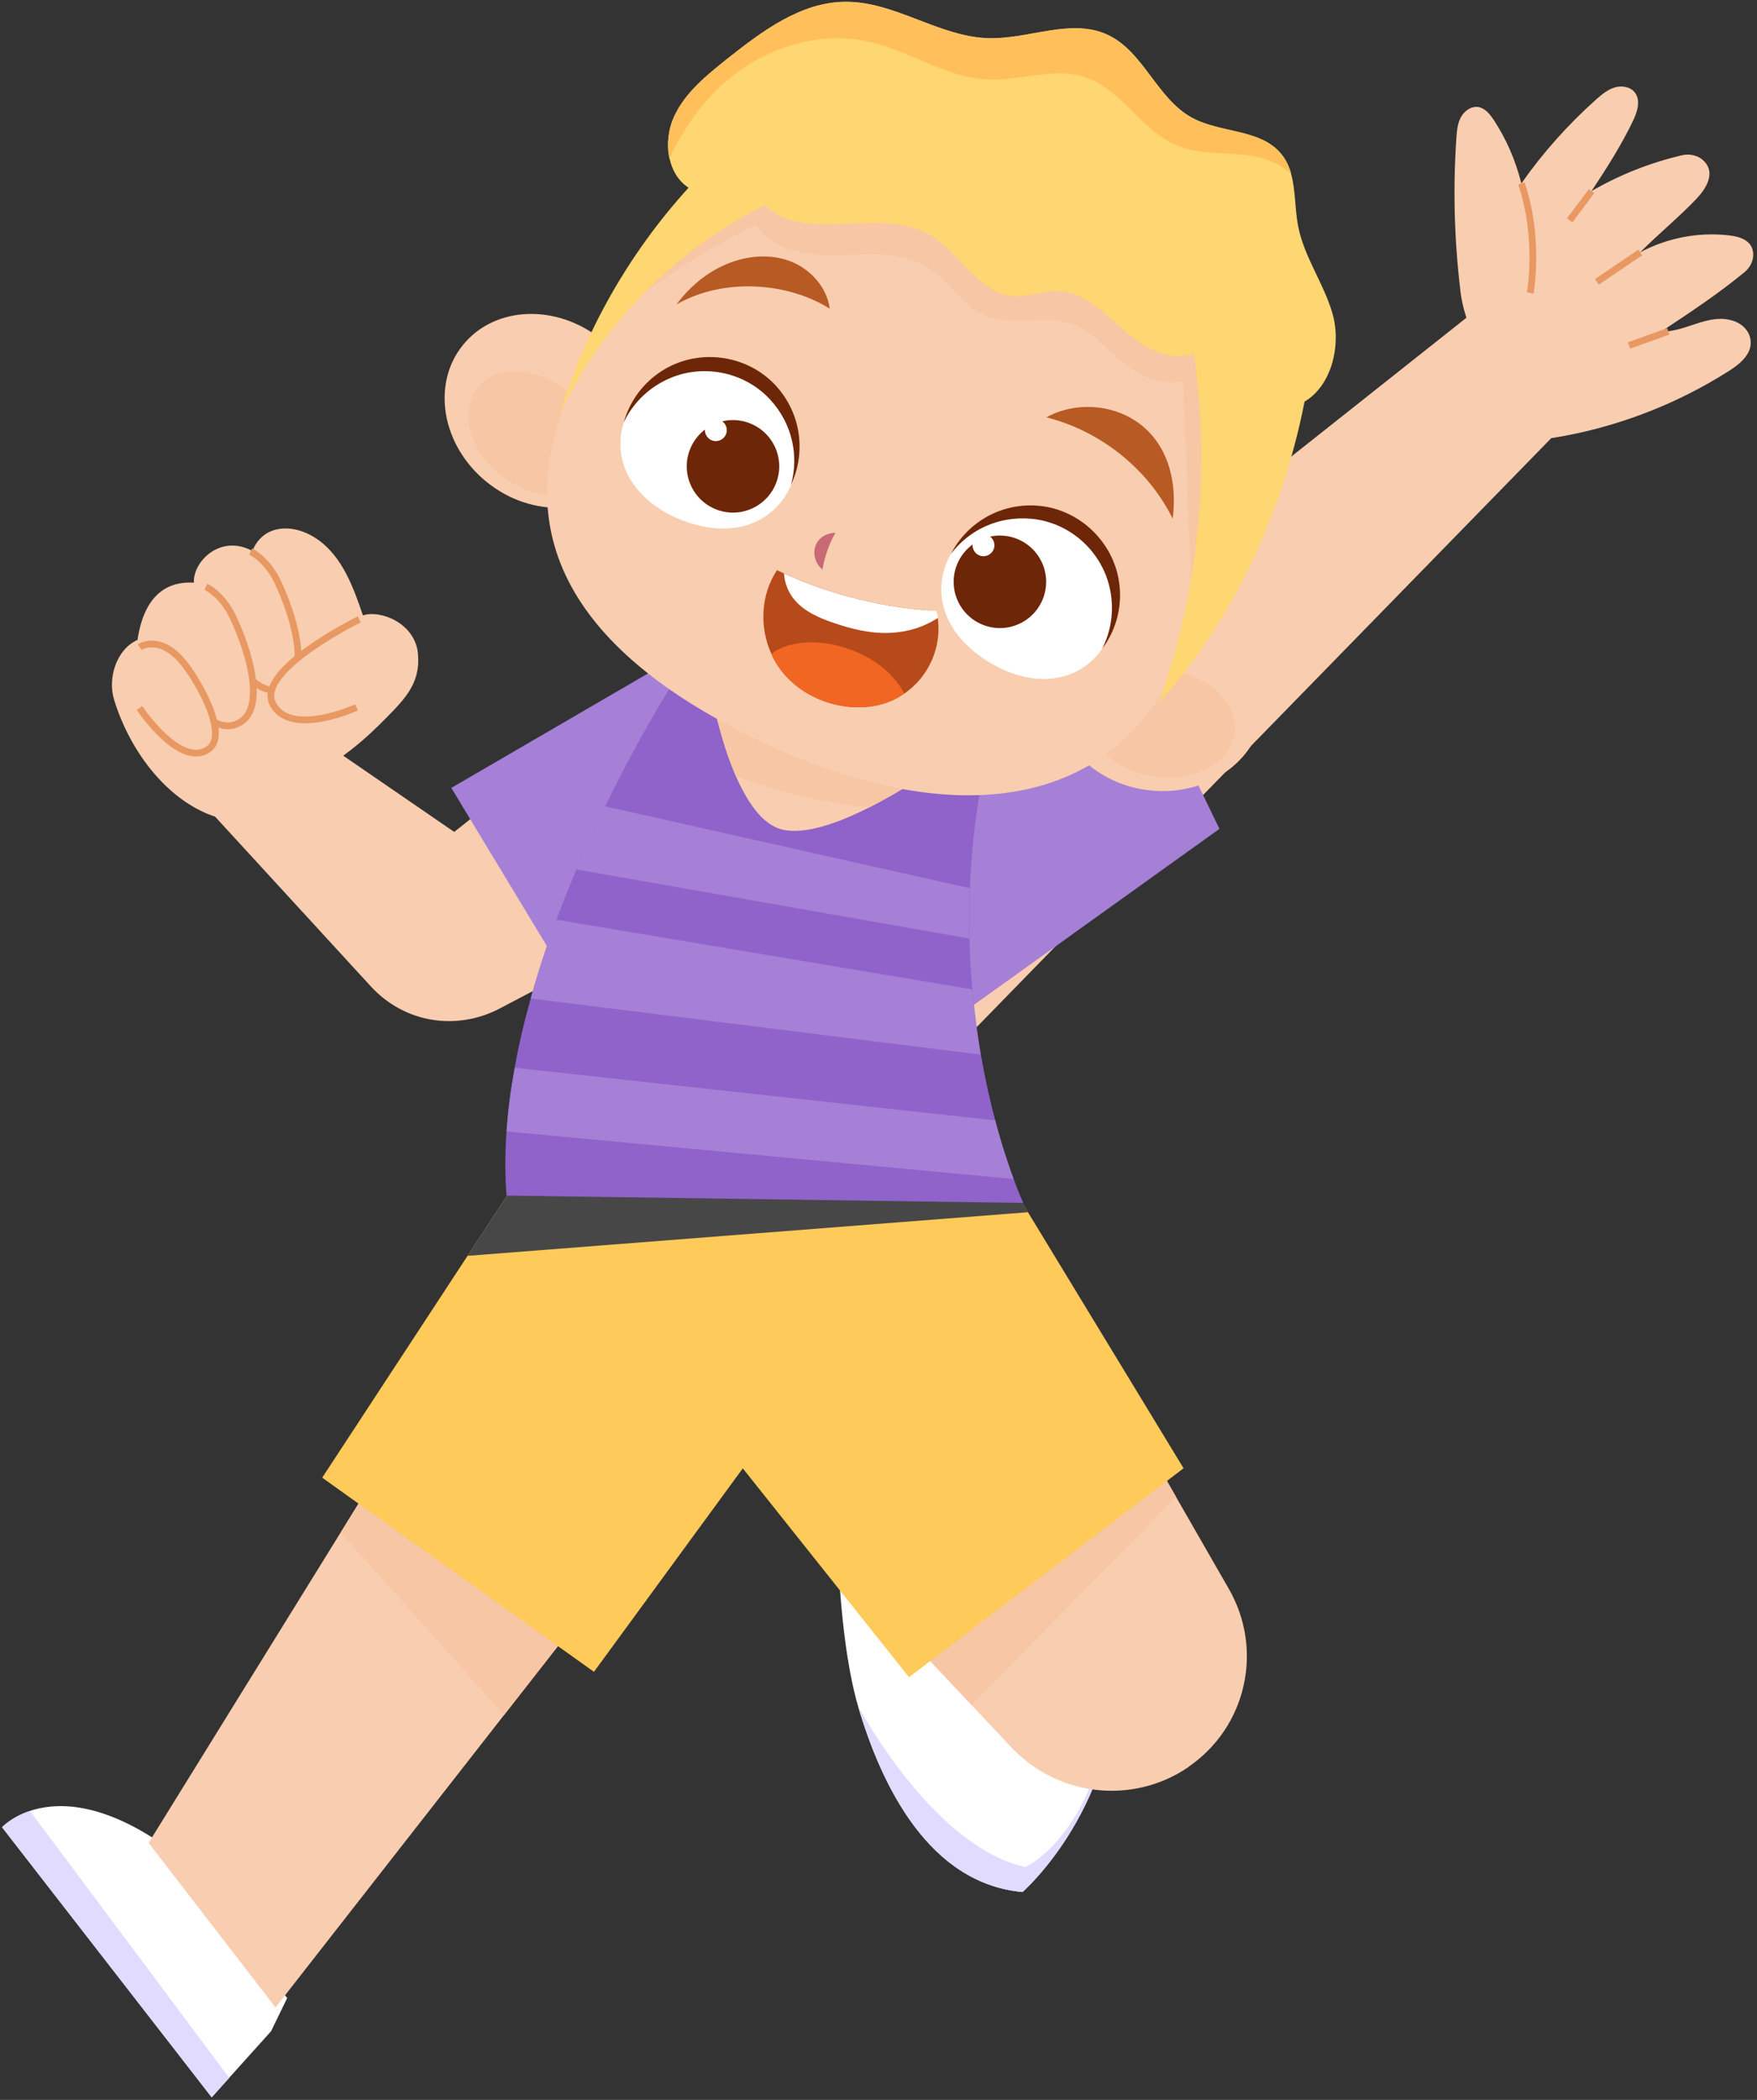 <svg width="380" height="454" viewBox="0 0 380 454" fill="none" xmlns="http://www.w3.org/2000/svg">
<rect x="0" y="0" width="380" height="454" fill="#333333" stroke="none"/>
<path d="M315.835 62.703C314.526 51.794 314.241 40.772 314.981 29.826C315.095 28.27 315.227 26.677 315.967 25.33C316.707 23.964 318.206 22.902 319.743 23.148C321.203 23.395 322.247 24.704 323.081 25.956C325.661 29.921 327.672 34.265 329.038 39.653C333.705 32.994 339.169 26.886 345.239 21.479C346.397 20.454 347.649 19.411 349.129 18.937C350.627 18.462 352.448 18.69 353.473 19.866C354.972 21.593 354.118 24.248 353.112 26.278C350.703 31.249 347.763 35.973 344.196 41.322C350.267 37.794 356.869 35.195 363.717 33.582C365.444 33.165 367.36 33.582 368.593 34.891C371.078 37.471 368.972 40.829 366.828 43.068C363.186 46.881 359.069 50.239 354.706 54.564C360.549 51.434 367.359 50.125 373.942 50.884C376.276 51.149 378.97 51.946 379.178 54.773C379.292 56.347 378.495 57.884 377.262 58.87C371.704 63.461 365.728 67.407 359.297 71.676C361.763 71.752 364.153 70.879 366.506 70.101C369.408 69.134 372.558 68.299 375.536 69.627C376.94 70.253 378.116 71.448 378.495 72.947C379.33 76.229 376.485 78.581 373.886 80.232C362.237 87.63 349.015 92.62 335.526 94.725C329.095 85.259 317.58 77.405 315.816 62.684L315.835 62.703Z" fill="#F9CDAF"/>
<path d="M345.376 60.938L354.748 54.583" stroke="#E89862" stroke-width="1.458" stroke-miterlimit="10"/>
<path d="M360.813 71.638L352.314 74.692" stroke="#E89862" stroke-width="1.458" stroke-miterlimit="10"/>
<path d="M339.49 47.62L344.214 41.341" stroke="#E89862" stroke-width="1.458" stroke-miterlimit="10"/>
<path d="M329.041 39.653C333.101 51.605 330.957 63.348 330.957 63.348Z" fill="#F9CDAF"/>
<path d="M329.041 39.653C333.101 51.605 330.957 63.348 330.957 63.348" stroke="#E89862" stroke-width="1.458" stroke-miterlimit="10"/>
<path d="M337.804 92.373L205.33 228.11L198.103 163.021L318.663 67.502L337.804 92.373Z" fill="#F9CDAF"/>
<path d="M81.565 157.176C87.389 151.352 90.899 148.203 90.406 141.488C89.912 134.772 82.324 131.793 78.492 133.045C76.443 127.013 74.11 120.582 68.95 116.806C63.789 113.031 56.941 113.164 54.589 119.121C47.626 115.365 41.688 121.473 41.935 125.969C37.249 125.685 31.349 127.506 29.737 138.357C25.241 140.33 23.249 146.515 24.652 151.201C28.048 162.45 36.566 173.966 47.892 176.982C59.995 172.258 72.251 166.434 81.546 157.158L81.565 157.176Z" fill="#F9CDAF"/>
<path d="M54.207 119.254C54.207 119.254 57.678 120.828 60.012 125.723C63.635 133.311 66.898 144.903 61.947 148.336C53.657 154.066 43.355 130.295 43.355 130.295" fill="#F9CDAF"/>
<path d="M54.207 119.254C54.207 119.254 57.678 120.828 60.012 125.723C63.635 133.311 66.898 144.903 61.947 148.336C53.657 154.066 43.355 130.295 43.355 130.295" stroke="#E89862" stroke-width="1.458" stroke-miterlimit="10"/>
<path d="M77.696 133.918C77.696 133.918 55.234 144.902 59.01 152.206C62.785 159.491 77.108 152.946 77.108 152.946" fill="#F9CDAF"/>
<path d="M77.696 133.918C77.696 133.918 55.234 144.902 59.01 152.206C62.785 159.491 77.108 152.946 77.108 152.946" stroke="#E89862" stroke-width="1.458" stroke-miterlimit="10"/>
<path d="M44.533 126.861C44.533 126.861 48.005 128.436 50.338 133.33C53.962 140.919 57.225 152.51 52.273 155.944C43.983 161.673 34.573 140.634 34.573 140.634" fill="#F9CDAF"/>
<path d="M44.533 126.861C44.533 126.861 48.005 128.436 50.338 133.33C53.962 140.919 57.225 152.51 52.273 155.944C43.983 161.673 34.573 140.634 34.573 140.634" stroke="#E89862" stroke-width="1.458" stroke-miterlimit="10"/>
<path d="M30.212 139.911C30.212 139.911 34.215 137.18 39.147 142.643C42.201 146.02 49.847 158.769 45.047 162.013C38.882 166.167 30.174 153.077 30.174 153.077" fill="#F9CDAF"/>
<path d="M30.212 139.911C30.212 139.911 34.215 137.18 39.147 142.643C42.201 146.02 49.847 158.769 45.047 162.013C38.882 166.167 30.174 153.077 30.174 153.077" stroke="#E89862" stroke-width="1.458" stroke-miterlimit="10"/>
<path d="M45.879 175.864L80.217 213.274C87.426 221.109 98.638 223.007 108.161 217.998L124.286 209.518L130.034 154.521L98.239 179.867L72.078 161.901L45.86 175.864H45.879Z" fill="#F9CDAF"/>
<path d="M238.281 126.596L263.74 179.202L207.187 219.724L200.111 170.494L238.281 126.596Z" fill="#A580D6"/>
<path d="M140.334 145.492L97.611 170.344L125.119 215.855L147.922 181.158L152.532 152.303L140.334 145.492Z" fill="#A580D6"/>
<path d="M221.131 409.056C201.003 407.215 190.683 386.271 185.561 368.818C181.805 355.975 181.273 336.245 181.273 336.245L237.029 335.979C239.875 344.061 241.203 351.574 241.468 358.479C242.663 390.331 221.131 409.074 221.131 409.074V409.056Z" fill="white"/>
<path d="M221.132 409.056C201.004 407.216 190.684 386.272 185.562 368.819C192.941 382.06 206.6 400.253 221.701 403.668C221.701 403.668 239.61 396.042 241.469 358.479C242.664 390.332 221.132 409.075 221.132 409.075V409.056Z" fill="#E1DBFF"/>
<path d="M33.316 397.521C20.719 389.42 11.803 389.743 6.472 391.526C2.412 392.873 0.439 395.055 0.439 395.055L45.78 453.447L49.555 449.236L58.623 439.162L62.114 431.972L33.278 397.521H33.316Z" fill="white"/>
<path d="M6.491 391.527C2.431 392.874 0.458 395.056 0.458 395.056L45.798 453.448L49.574 449.237L6.472 391.527H6.491Z" fill="#E1DBFF"/>
<path d="M143.233 327.024L128.133 346.356L109.029 370.771L59.591 434.02L32.14 398.431L73.686 331.312L85.182 312.739L99.316 289.917L103.053 283.941L117.49 299.403L143.233 327.024Z" fill="#F9CDAF"/>
<g style="mix-blend-mode:multiply">
<path d="M128.134 346.356L109.03 370.771L73.688 331.312L85.184 312.739L128.134 346.356Z" fill="#F7C6A4"/>
</g>
<path d="M257.083 382.001C248.982 387.578 238.89 388.565 230.106 385.32C225.914 383.765 222.025 381.261 218.78 377.827L210.149 368.645L189.129 346.354L247.939 312.453L254.332 323.608L265.753 343.49C273.36 356.693 269.585 373.388 257.064 381.982L257.083 382.001Z" fill="#F9CDAF"/>
<g style="mix-blend-mode:multiply">
<path d="M254.351 323.626L210.168 368.644L189.129 346.353L247.958 312.471L254.351 323.626Z" fill="#F7C6A4"/>
</g>
<path d="M255.979 317.443L196.6 362.613L160.65 317.462L128.457 361.456L69.685 319.473L101.119 271.515L109.505 258.747L119.388 250.817L136.899 236.76L178.957 248.047L220.579 259.221L222.325 262.086L255.979 317.443Z" fill="#FECA59"/>
<path d="M222.327 262.086L101.122 271.515L109.507 258.747L119.391 250.818L178.96 248.048L220.582 259.222L222.327 262.086Z" fill="#474747"/>
<path d="M221.285 260.078L109.546 258.485C109.204 253.951 109.223 249.284 109.546 244.617C109.849 240.045 110.476 235.435 111.31 230.844C112.202 225.817 113.397 220.808 114.782 215.876C116.394 210.052 118.292 204.342 120.34 198.84C121.744 195.084 123.205 191.46 124.685 187.97C126.734 183.132 128.839 178.541 130.888 174.33C138.875 157.92 146.027 146.936 146.027 146.936L212.691 166.969C210.983 175.696 210.073 184.1 209.769 192.029C209.599 195.767 209.58 199.409 209.675 202.938C209.769 206.751 209.978 210.412 210.301 213.922C210.756 218.968 211.401 223.673 212.141 228.036C213.07 233.329 214.152 238.11 215.252 242.246C216.656 247.595 218.117 251.883 219.236 254.918C220.469 258.295 221.323 260.097 221.323 260.097L221.285 260.078Z" fill="#8F63C9"/>
<path d="M201.84 166.229C201.84 166.229 195.523 170.782 187.972 174.576C181.39 177.896 173.934 180.647 168.926 179.281C164.771 178.143 161.527 173.248 159.099 167.671C155.304 158.887 153.578 148.396 153.578 148.396L201.84 166.229Z" fill="#F9CDAF"/>
<g style="mix-blend-mode:multiply">
<path d="M201.84 166.229C201.84 166.229 195.523 170.782 187.972 174.576C179.492 173.628 168.66 171.655 159.099 167.671C155.304 158.887 153.578 148.396 153.578 148.396L201.84 166.229Z" fill="#F7C6A4"/>
</g>
<path d="M219.198 254.9L109.564 244.618C109.868 240.046 110.494 235.436 111.329 230.845L215.233 242.227C216.636 247.577 218.097 251.865 219.216 254.9H219.198Z" fill="#A580D6"/>
<path d="M212.1 228.018L114.779 215.877C116.392 210.053 118.289 204.342 120.338 198.841L210.26 213.904C210.715 218.95 211.36 223.655 212.1 228.018Z" fill="#A580D6"/>
<path d="M209.637 202.919L124.666 187.97C126.715 183.133 128.821 178.542 130.87 174.33L209.732 192.03C209.561 195.767 209.542 199.41 209.637 202.938V202.919Z" fill="#A580D6"/>
<path d="M100.152 74.559C107.038 66.079 120.488 65.605 130.182 73.478C139.877 81.351 142.153 94.611 135.248 103.091C128.361 111.571 114.911 112.046 105.217 104.173C95.523 96.3 93.246 83.039 100.152 74.559Z" fill="#F9CDAF"/>
<g style="mix-blend-mode:multiply">
<path d="M103.338 83.722C107.379 78.752 116.124 79.169 122.859 84.633C129.594 90.115 131.775 98.577 127.734 103.547C123.694 108.517 114.948 108.1 108.213 102.636C101.479 97.154 99.297 88.693 103.338 83.722Z" fill="#F7C6A4"/>
</g>
<path d="M253.153 131.586C265.541 133.123 274.514 143.159 273.167 153.991C271.82 164.823 260.684 172.374 248.277 170.837C235.889 169.3 226.916 159.265 228.263 148.432C229.61 137.6 240.746 130.05 253.153 131.586Z" fill="#F9CDAF"/>
<g style="mix-blend-mode:multiply">
<path d="M252.851 144.924C261.464 145.987 267.819 152.019 267.023 158.375C266.226 164.73 258.6 169.017 249.987 167.955C241.374 166.893 235.019 160.86 235.815 154.505C236.612 148.149 244.239 143.862 252.851 144.924Z" fill="#F7C6A4"/>
</g>
<path d="M123.752 83.475C139.972 47.412 191.971 16.432 235.13 37.262C270.966 54.583 271.44 106.544 255.201 142.608C238.981 178.672 200.812 177.495 164.843 160.46C129.595 143.765 107.513 119.558 123.752 83.475Z" fill="#F9CDAF"/>
<g style="mix-blend-mode:multiply">
<path d="M127.796 73.592C138.002 63.386 150.03 55.02 163.537 48.664C167.123 54.242 174.768 55.342 181.408 55.19C188.029 55.02 195.219 54.28 200.796 57.846C205.33 60.749 208.081 66.118 213.032 68.242C218.932 70.803 226.008 67.939 232.06 70.102C236.234 71.6 239.174 75.243 242.551 78.126C245.909 81.01 250.595 83.343 255.831 82.49C256.552 99.829 257.292 117.206 258.012 134.546C259.739 123.941 264.368 114.057 267.555 103.794C270.742 93.531 272.449 82.167 268.352 72.226C264.633 63.215 256.665 56.708 248.508 51.377C230.41 39.539 209.048 31.552 187.478 32.975C165.89 34.417 144.339 46.578 127.815 73.592H127.796Z" fill="#F7C6A4"/>
</g>
<path d="M134.936 91.18C137.876 82.13 148.481 77.445 158.668 80.727C168.837 84.008 174.718 94.025 171.796 103.093C168.856 112.142 159.883 116.98 148.083 112.693C137.592 108.86 132.014 100.229 134.955 91.18H134.936Z" fill="white"/>
<path d="M171.072 104.838C172.798 98.653 171.433 91.653 166.538 86.36C160.885 80.251 151.684 78.506 144.171 82.091C139.865 84.14 136.716 87.479 134.895 91.349C136.166 86.777 139.106 82.642 143.545 79.948C151.589 75.072 162.346 76.817 168.378 84.045C173.481 90.154 174.164 98.293 171.072 104.838Z" fill="#6D2607"/>
<path d="M161.992 91.445C167.171 93.361 169.827 99.109 167.911 104.288C165.995 109.467 160.247 112.123 155.068 110.207C149.889 108.291 147.233 102.543 149.149 97.364C151.065 92.185 156.813 89.529 161.992 91.445Z" fill="#6D2607"/>
<path d="M155.639 90.779C156.872 91.235 157.498 92.601 157.043 93.815C156.588 95.048 155.222 95.674 154.007 95.219C152.774 94.763 152.148 93.397 152.604 92.183C153.059 90.95 154.425 90.324 155.639 90.779Z" fill="white"/>
<path d="M238.462 140.198C243.888 132.363 241.137 121.076 232.354 115.005C223.551 108.934 212.036 110.338 206.61 118.192C201.185 126.027 202.816 136.101 213.383 142.835C222.774 148.849 233.037 148.033 238.443 140.198H238.462Z" fill="white"/>
<path d="M205.641 119.785C209.511 114.644 215.885 111.495 223.075 112.159C231.365 112.936 238.328 119.178 240.054 127.316C241.04 131.983 240.301 136.517 238.346 140.312C241.211 136.517 242.691 131.661 242.122 126.52C241.097 117.167 233.186 109.692 223.777 109.294C215.828 108.934 208.98 113.335 205.66 119.766L205.641 119.785Z" fill="#6D2607"/>
<path d="M220.648 127.469C221.559 125.04 220.345 122.309 217.916 121.398C215.488 120.487 212.756 121.702 211.846 124.13" fill="#061521"/>
<path d="M219.721 116.41C224.9 118.326 227.556 124.074 225.64 129.253C223.724 134.432 217.976 137.088 212.796 135.172C207.617 133.256 204.961 127.508 206.877 122.329C208.794 117.15 214.542 114.494 219.721 116.41Z" fill="#6D2607"/>
<path d="M213.519 115.67C214.752 116.125 215.378 117.491 214.923 118.705C214.467 119.938 213.101 120.565 211.887 120.109C210.654 119.654 210.028 118.288 210.484 117.074C210.939 115.841 212.305 115.215 213.519 115.67Z" fill="white"/>
<path d="M180.679 115.194C179.294 117.642 178.346 120.335 177.89 123.124C176.467 122.043 175.804 120.051 176.278 118.325C176.752 116.598 178.346 115.251 180.679 115.194Z" fill="#C96974"/>
<path d="M195.572 149.949C194.699 150.556 193.75 151.106 192.726 151.542C185.27 154.691 175.311 152.263 169.771 145.946C168.538 144.561 167.552 142.986 166.812 141.336C164.175 135.493 164.573 128.492 168.045 123.275C168.557 123.522 169.069 123.769 169.582 123.996C179.579 128.511 190.374 131.243 201.187 132.002C201.737 132.495 202.23 132.913 202.781 133.406C203.786 139.799 200.884 146.344 195.572 149.967V149.949Z" fill="#B64A1B"/>
<path d="M195.573 149.947C194.7 150.554 193.751 151.105 192.727 151.541C185.271 154.69 175.311 152.262 169.772 145.944C168.539 144.56 167.552 142.985 166.812 141.335C170.626 138.489 177.303 137.996 183.943 140.443C189.502 142.492 193.713 146.134 195.573 149.966V149.947Z" fill="#F06622"/>
<path d="M169.56 123.996C169.693 126.121 170.546 128.17 171.818 129.668C173.942 132.192 176.997 133.52 180.051 134.582C184.092 135.986 188.322 137.048 192.724 136.82C196.214 136.65 199.8 135.606 202.911 133.538C202.721 132.818 202.702 132.818 202.513 132.097C191.244 131.471 179.975 128.701 169.541 123.996H169.56Z" fill="white"/>
<path d="M179.448 66.722C178.84 62.075 175.236 58.11 170.854 56.459C166.471 54.809 161.463 55.283 157.138 57.104C152.812 58.925 149.132 62.018 146.324 65.812C156.606 59.931 170.455 61.069 179.429 66.722H179.448Z" fill="#B75A24"/>
<path d="M226.326 90.227C232.397 86.869 240.346 87.306 246.018 91.29C251.691 95.254 254.802 102.596 253.626 112.12C248.276 101.325 237.937 93.149 226.308 90.227H226.326Z" fill="#B75A24"/>
<path d="M282.135 86.889C277.259 111.741 265.857 135.265 250.643 151.903C259.104 128.132 261.912 102.37 258.193 76.323C253.014 78.58 247.19 75.09 242.96 71.314C238.748 67.539 234.328 63.024 228.655 62.929C225.506 62.872 222.414 64.257 219.284 64.049C211.601 63.555 207.636 54.563 200.958 50.731C190.106 44.528 174.057 52.856 165.501 44.357C146.113 53.899 130.12 70.195 120.938 89.735C126.459 71.713 135.888 54.923 148.921 40.581C146.701 39.14 145.373 36.844 144.804 34.264C144.159 31.305 144.519 27.985 145.79 25.215C148.162 20.017 152.791 16.299 157.249 12.732C164.799 6.756 173.147 0.458 182.784 0.382C193.54 0.268 203.14 7.989 213.896 8.255C222.528 8.464 231.615 3.873 239.488 7.477C247.304 11.063 250.187 21.25 257.738 25.405C263.96 28.838 272.763 27.795 277.183 33.373C278.207 34.644 278.834 36.085 279.251 37.641C280.199 41.132 280.048 45.116 280.731 48.758C281.983 55.493 286.327 61.26 288.205 67.843C290.083 74.426 288.148 83.285 282.116 86.852L282.135 86.889Z" fill="#FED672"/>
<path d="M279.25 37.659C277.258 35.781 274.508 34.434 271.833 33.884C266.046 32.746 259.824 33.675 254.398 31.38C246.791 28.136 242.503 19.238 234.631 16.677C227.915 14.477 220.649 17.531 213.592 17.189C204.6 16.791 196.765 10.986 187.962 9.013C177.737 6.718 166.696 9.905 158.443 16.412C152.505 21.116 147.933 27.377 144.784 34.301C144.139 31.342 144.5 28.022 145.771 25.252C148.142 20.054 152.771 16.336 157.229 12.769C164.78 6.793 173.127 0.495 182.764 0.419C193.521 0.305 203.12 8.027 213.876 8.292C222.508 8.501 231.595 3.91 239.468 7.514C247.284 11.1 250.168 21.287 257.718 25.442C263.941 28.876 272.743 27.832 277.163 33.41C278.226 34.662 278.852 36.103 279.269 37.64L279.25 37.659Z" fill="#FFC05C"/>
</svg>
